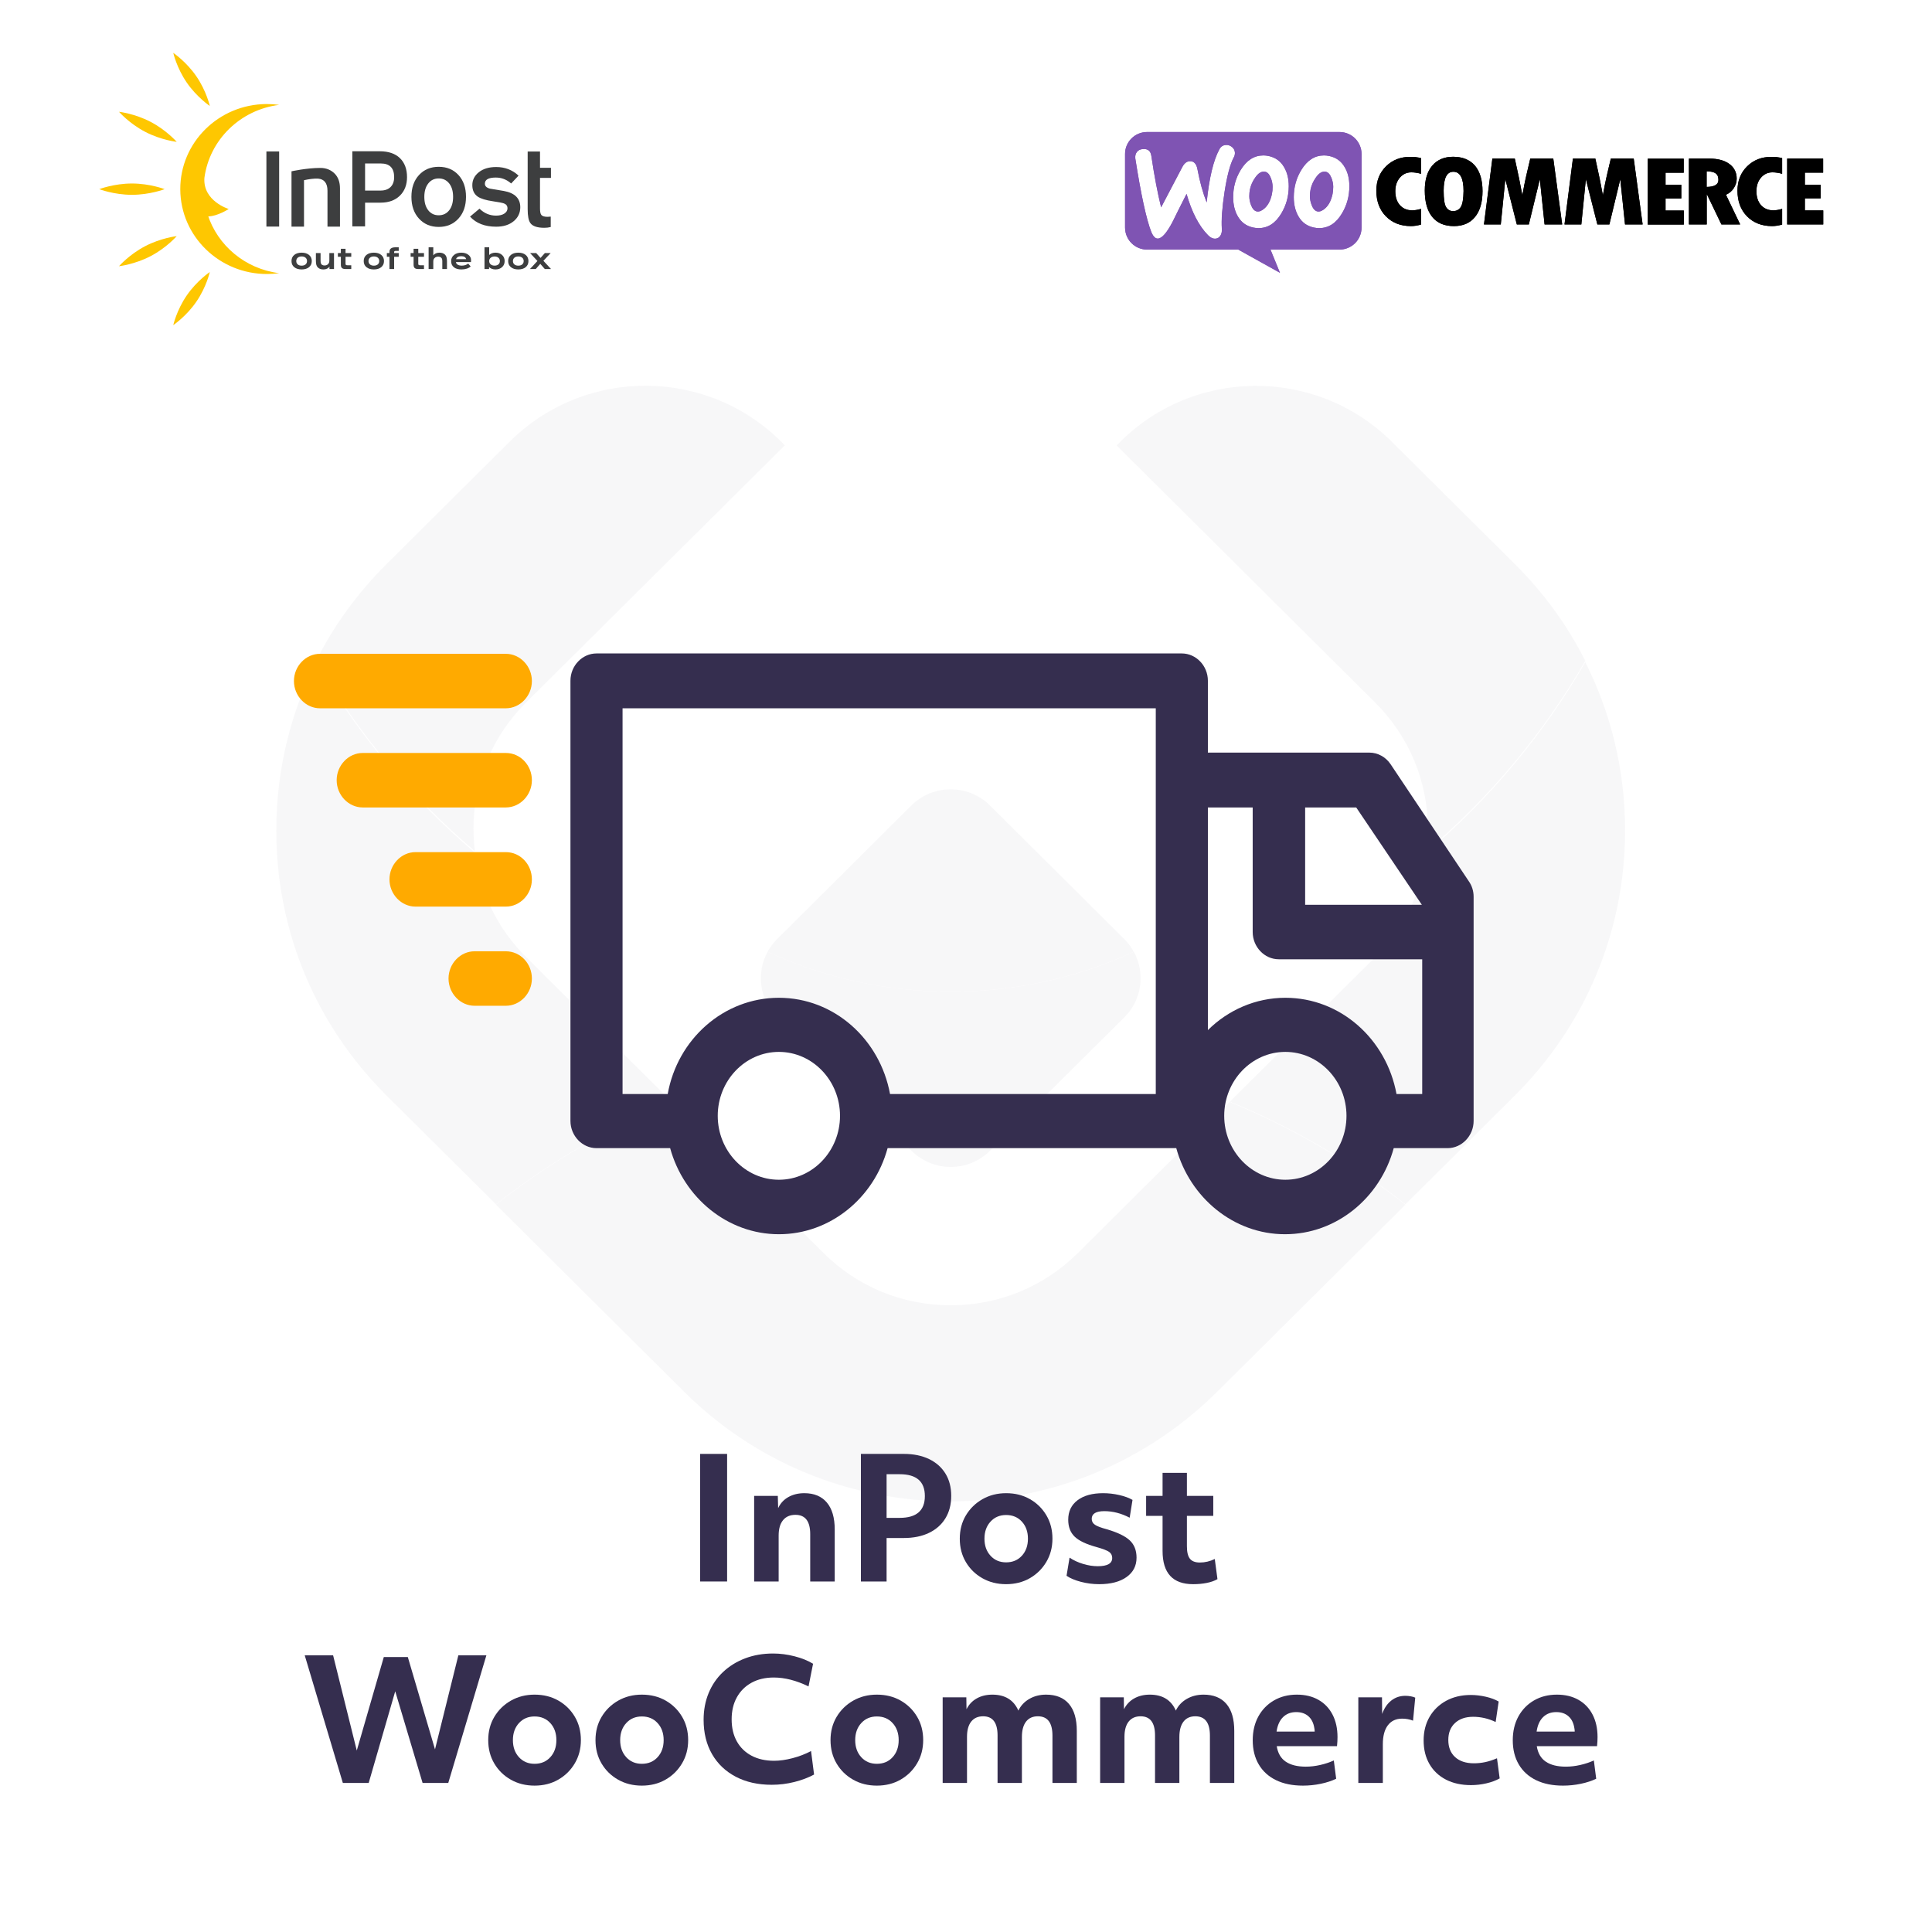 <?xml version="1.0" encoding="UTF-8" standalone="no"?> <svg xmlns="http://www.w3.org/2000/svg" xmlns:xlink="http://www.w3.org/1999/xlink" xmlns:serif="http://www.serif.com/" width="100%" height="100%" viewBox="0 0 500 500" version="1.1" xml:space="preserve" style="fill-rule:evenodd;clip-rule:evenodd;stroke-linejoin:round;stroke-miterlimit:2;"> <g transform="matrix(1.671,0,0,1.671,-0.692,0.879)"> <rect x="108.841" y="224.65" width="4.186" height="19.76" style="fill:rgb(53,46,79);fill-rule:nonzero;"></rect> <path d="M117.213,231.15L120.879,231.15L120.931,233.048C121.277,232.303 121.806,231.731 122.517,231.332C123.227,230.934 124.051,230.734 124.987,230.734C126.495,230.734 127.656,231.215 128.471,232.177C129.285,233.139 129.693,234.53 129.693,236.35L129.693,244.41L125.897,244.41L125.897,237.078C125.897,235.085 125.134,234.088 123.609,234.088C122.777,234.088 122.135,234.366 121.685,234.92C121.234,235.475 121.009,236.264 121.009,237.286L121.009,244.41L117.213,244.41L117.213,231.15Z" style="fill:rgb(53,46,79);fill-rule:nonzero;"></path> <path d="M133.748,224.65L140.404,224.65C141.895,224.65 143.19,224.915 144.291,225.443C145.392,225.972 146.241,226.722 146.839,227.692C147.437,228.663 147.736,229.816 147.736,231.15C147.736,232.485 147.437,233.642 146.839,234.621C146.241,235.601 145.392,236.355 144.291,236.883C143.19,237.412 141.886,237.676 140.378,237.676L137.726,237.676L137.726,244.41L133.748,244.41L133.748,224.65ZM139.754,234.556C142.354,234.556 143.654,233.43 143.654,231.176C143.654,228.923 142.354,227.796 139.754,227.796L137.726,227.796L137.726,234.556L139.754,234.556Z" style="fill:rgb(53,46,79);fill-rule:nonzero;"></path> <path d="M156.238,244.826C154.868,244.826 153.642,244.519 152.559,243.903C151.475,243.288 150.622,242.452 149.998,241.394C149.374,240.337 149.062,239.132 149.062,237.78C149.062,236.428 149.378,235.224 150.011,234.166C150.643,233.109 151.501,232.273 152.585,231.657C153.668,231.042 154.886,230.734 156.238,230.734C157.624,230.734 158.855,231.042 159.93,231.657C161.004,232.273 161.854,233.109 162.478,234.166C163.102,235.224 163.414,236.428 163.414,237.78C163.414,239.115 163.097,240.315 162.465,241.381C161.832,242.447 160.978,243.288 159.904,243.903C158.829,244.519 157.607,244.826 156.238,244.826ZM159.618,237.78C159.618,236.706 159.306,235.826 158.682,235.141C158.058,234.457 157.243,234.114 156.238,234.114C155.25,234.114 154.444,234.457 153.82,235.141C153.196,235.826 152.884,236.706 152.884,237.78C152.884,238.855 153.196,239.735 153.82,240.419C154.444,241.104 155.25,241.446 156.238,241.446C157.243,241.446 158.058,241.104 158.682,240.419C159.306,239.735 159.618,238.855 159.618,237.78Z" style="fill:rgb(53,46,79);fill-rule:nonzero;"></path> <path d="M166.065,240.718C166.689,241.134 167.391,241.459 168.171,241.693C168.951,241.927 169.705,242.044 170.433,242.044C171.924,242.044 172.669,241.62 172.669,240.77C172.669,240.372 172.513,240.06 172.201,239.834C171.889,239.609 171.239,239.358 170.251,239.08C168.657,238.647 167.526,238.11 166.858,237.468C166.191,236.827 165.857,235.952 165.857,234.842C165.857,233.56 166.338,232.554 167.3,231.826C168.262,231.098 169.584,230.734 171.265,230.734C172.097,230.734 172.929,230.83 173.761,231.02C174.593,231.211 175.278,231.462 175.815,231.774L175.373,234.53C174.073,233.854 172.765,233.516 171.447,233.516C170.147,233.516 169.497,233.915 169.497,234.712C169.497,235.094 169.662,235.397 169.991,235.622C170.321,235.848 170.936,236.082 171.837,236.324C173.501,236.81 174.684,237.382 175.386,238.04C176.088,238.699 176.439,239.592 176.439,240.718C176.439,241.984 175.924,242.985 174.892,243.721C173.861,244.458 172.444,244.826 170.641,244.826C169.688,244.826 168.748,244.705 167.82,244.462C166.893,244.22 166.152,243.908 165.597,243.526L166.065,240.718Z" style="fill:rgb(53,46,79);fill-rule:nonzero;"></path> <path d="M180.469,234.244L177.921,234.244L177.921,231.15L180.469,231.15L180.469,227.588L184.239,227.588L184.239,231.15L188.321,231.15L188.321,234.244L184.239,234.244L184.239,238.95C184.239,239.852 184.395,240.497 184.707,240.887C185.019,241.277 185.53,241.472 186.241,241.472C187.038,241.472 187.809,241.29 188.555,240.926L188.971,244.046C188.52,244.306 187.97,244.501 187.32,244.631C186.67,244.761 185.963,244.826 185.201,244.826C182.046,244.826 180.469,243.11 180.469,239.678L180.469,234.244Z" style="fill:rgb(53,46,79);fill-rule:nonzero;"></path> </g> <g transform="matrix(1.671,0,0,1.671,-0.692,0.879)"> <path d="M47.611,255.85L52.005,255.85L55.671,270.592L59.857,256.11L63.575,256.11L67.787,270.41L71.401,255.85L75.743,255.85L69.841,275.61L65.863,275.61L61.625,261.414L57.517,275.61L53.513,275.61L47.611,255.85Z" style="fill:rgb(53,46,79);fill-rule:nonzero;"></path> <path d="M83.205,276.026C81.836,276.026 80.61,275.719 79.526,275.103C78.443,274.488 77.589,273.652 76.965,272.594C76.341,271.537 76.029,270.332 76.029,268.98C76.029,267.628 76.346,266.424 76.978,265.366C77.611,264.309 78.469,263.473 79.552,262.857C80.636,262.242 81.853,261.934 83.205,261.934C84.592,261.934 85.823,262.242 86.897,262.857C87.972,263.473 88.821,264.309 89.445,265.366C90.069,266.424 90.381,267.628 90.381,268.98C90.381,270.315 90.065,271.515 89.432,272.581C88.8,273.647 87.946,274.488 86.871,275.103C85.797,275.719 84.575,276.026 83.205,276.026ZM86.585,268.98C86.585,267.906 86.273,267.026 85.649,266.341C85.025,265.657 84.211,265.314 83.205,265.314C82.217,265.314 81.411,265.657 80.787,266.341C80.163,267.026 79.851,267.906 79.851,268.98C79.851,270.055 80.163,270.935 80.787,271.619C81.411,272.304 82.217,272.646 83.205,272.646C84.211,272.646 85.025,272.304 85.649,271.619C86.273,270.935 86.585,270.055 86.585,268.98Z" style="fill:rgb(53,46,79);fill-rule:nonzero;"></path> <path d="M99.819,276.026C98.45,276.026 97.224,275.719 96.14,275.103C95.057,274.488 94.203,273.652 93.579,272.594C92.955,271.537 92.643,270.332 92.643,268.98C92.643,267.628 92.96,266.424 93.592,265.366C94.225,264.309 95.083,263.473 96.166,262.857C97.25,262.242 98.467,261.934 99.819,261.934C101.206,261.934 102.437,262.242 103.511,262.857C104.586,263.473 105.435,264.309 106.059,265.366C106.683,266.424 106.995,267.628 106.995,268.98C106.995,270.315 106.679,271.515 106.046,272.581C105.414,273.647 104.56,274.488 103.485,275.103C102.411,275.719 101.189,276.026 99.819,276.026ZM103.199,268.98C103.199,267.906 102.887,267.026 102.263,266.341C101.639,265.657 100.825,265.314 99.819,265.314C98.831,265.314 98.025,265.657 97.401,266.341C96.777,267.026 96.465,267.906 96.465,268.98C96.465,270.055 96.777,270.935 97.401,271.619C98.025,272.304 98.831,272.646 99.819,272.646C100.825,272.646 101.639,272.304 102.263,271.619C102.887,270.935 103.199,270.055 103.199,268.98Z" style="fill:rgb(53,46,79);fill-rule:nonzero;"></path> <path d="M110.687,271.138C109.821,269.63 109.387,267.862 109.387,265.834C109.387,264.326 109.647,262.944 110.167,261.687C110.687,260.431 111.428,259.347 112.39,258.437C113.352,257.527 114.492,256.821 115.809,256.318C117.127,255.816 118.574,255.564 120.151,255.564C121.243,255.564 122.348,255.707 123.466,255.993C124.584,256.279 125.542,256.665 126.339,257.15L125.637,260.66C123.748,259.742 121.954,259.282 120.255,259.282C118.938,259.282 117.79,259.551 116.81,260.088C115.831,260.626 115.073,261.38 114.535,262.35C113.998,263.321 113.729,264.456 113.729,265.756C113.729,267.074 113.998,268.213 114.535,269.175C115.073,270.137 115.835,270.878 116.823,271.398C117.811,271.918 118.973,272.178 120.307,272.178C121.174,272.178 122.123,272.044 123.154,271.775C124.186,271.507 125.143,271.138 126.027,270.67L126.495,274.31C125.594,274.796 124.571,275.181 123.427,275.467C122.283,275.753 121.122,275.896 119.943,275.896C117.811,275.896 115.952,275.48 114.366,274.648C112.78,273.816 111.554,272.646 110.687,271.138Z" style="fill:rgb(53,46,79);fill-rule:nonzero;"></path> <path d="M136.219,276.026C134.85,276.026 133.624,275.719 132.54,275.103C131.457,274.488 130.603,273.652 129.979,272.594C129.355,271.537 129.043,270.332 129.043,268.98C129.043,267.628 129.36,266.424 129.992,265.366C130.625,264.309 131.483,263.473 132.566,262.857C133.65,262.242 134.867,261.934 136.219,261.934C137.606,261.934 138.837,262.242 139.911,262.857C140.986,263.473 141.835,264.309 142.459,265.366C143.083,266.424 143.395,267.628 143.395,268.98C143.395,270.315 143.079,271.515 142.446,272.581C141.814,273.647 140.96,274.488 139.885,275.103C138.811,275.719 137.589,276.026 136.219,276.026ZM139.599,268.98C139.599,267.906 139.287,267.026 138.663,266.341C138.039,265.657 137.225,265.314 136.219,265.314C135.231,265.314 134.425,265.657 133.801,266.341C133.177,267.026 132.865,267.906 132.865,268.98C132.865,270.055 133.177,270.935 133.801,271.619C134.425,272.304 135.231,272.646 136.219,272.646C137.225,272.646 138.039,272.304 138.663,271.619C139.287,270.935 139.599,270.055 139.599,268.98Z" style="fill:rgb(53,46,79);fill-rule:nonzero;"></path> <path d="M146.411,262.35L150.077,262.35L150.103,264.196C150.467,263.468 150.996,262.909 151.689,262.519C152.383,262.129 153.189,261.934 154.107,261.934C156.066,261.934 157.409,262.758 158.137,264.404C158.501,263.642 159.065,263.039 159.827,262.597C160.59,262.155 161.457,261.934 162.427,261.934C163.97,261.934 165.149,262.411 165.963,263.364C166.778,264.318 167.185,265.713 167.185,267.55L167.185,275.61L163.415,275.61L163.415,268.278C163.415,266.285 162.661,265.288 161.153,265.288C160.356,265.288 159.745,265.566 159.32,266.12C158.896,266.675 158.683,267.464 158.683,268.486L158.683,275.61L154.913,275.61L154.913,268.252C154.913,266.276 154.168,265.288 152.677,265.288C151.88,265.288 151.265,265.561 150.831,266.107C150.398,266.653 150.181,267.438 150.181,268.46L150.181,275.61L146.411,275.61L146.411,262.35Z" style="fill:rgb(53,46,79);fill-rule:nonzero;"></path> <path d="M170.799,262.35L174.465,262.35L174.491,264.196C174.855,263.468 175.384,262.909 176.077,262.519C176.771,262.129 177.577,261.934 178.495,261.934C180.454,261.934 181.797,262.758 182.525,264.404C182.889,263.642 183.453,263.039 184.215,262.597C184.978,262.155 185.845,261.934 186.815,261.934C188.358,261.934 189.537,262.411 190.351,263.364C191.166,264.318 191.573,265.713 191.573,267.55L191.573,275.61L187.803,275.61L187.803,268.278C187.803,266.285 187.049,265.288 185.541,265.288C184.744,265.288 184.133,265.566 183.708,266.12C183.284,266.675 183.071,267.464 183.071,268.486L183.071,275.61L179.301,275.61L179.301,268.252C179.301,266.276 178.556,265.288 177.065,265.288C176.268,265.288 175.653,265.561 175.219,266.107C174.786,266.653 174.569,267.438 174.569,268.46L174.569,275.61L170.799,275.61L170.799,262.35Z" style="fill:rgb(53,46,79);fill-rule:nonzero;"></path> <path d="M202.207,276.026C200.595,276.026 199.209,275.745 198.047,275.181C196.886,274.618 195.993,273.808 195.369,272.75C194.745,271.693 194.433,270.445 194.433,269.006C194.433,267.602 194.724,266.372 195.304,265.314C195.885,264.257 196.691,263.429 197.722,262.831C198.754,262.233 199.937,261.934 201.271,261.934C202.554,261.934 203.668,262.203 204.612,262.74C205.557,263.278 206.285,264.04 206.796,265.028C207.308,266.016 207.563,267.178 207.563,268.512C207.563,268.946 207.537,269.414 207.485,269.916L198.151,269.916C198.325,271.008 198.793,271.81 199.555,272.321C200.318,272.833 201.349,273.088 202.649,273.088C203.377,273.088 204.123,273.002 204.885,272.828C205.648,272.655 206.35,272.421 206.991,272.126L207.355,274.96C206.679,275.29 205.886,275.55 204.976,275.74C204.066,275.931 203.143,276.026 202.207,276.026ZM201.167,264.638C200.335,264.638 199.655,264.898 199.126,265.418C198.598,265.938 198.264,266.684 198.125,267.654L204.027,267.654C204.027,267.464 204.01,267.29 203.975,267.134C203.854,266.337 203.551,265.722 203.065,265.288C202.58,264.855 201.947,264.638 201.167,264.638Z" style="fill:rgb(53,46,79);fill-rule:nonzero;"></path> <path d="M210.787,262.35L214.453,262.35L214.479,264.924C214.791,264.04 215.259,263.351 215.883,262.857C216.507,262.363 217.235,262.116 218.067,262.116C218.345,262.116 218.626,262.142 218.912,262.194C219.198,262.246 219.428,262.316 219.601,262.402L219.263,265.964C218.726,265.756 218.163,265.652 217.573,265.652C216.62,265.652 215.883,265.995 215.363,266.679C214.843,267.364 214.583,268.348 214.583,269.63L214.583,275.61L210.787,275.61L210.787,262.35Z" style="fill:rgb(53,46,79);fill-rule:nonzero;"></path> <path d="M221.824,265.366C222.44,264.309 223.298,263.481 224.398,262.883C225.499,262.285 226.769,261.986 228.207,261.986C228.97,261.986 229.746,262.077 230.534,262.259C231.323,262.441 231.986,262.688 232.523,263L232.055,266.172C230.929,265.635 229.767,265.366 228.571,265.366C227.393,265.366 226.457,265.687 225.763,266.328C225.07,266.97 224.723,267.845 224.723,268.954C224.723,270.081 225.074,270.965 225.776,271.606C226.478,272.248 227.453,272.568 228.701,272.568C229.273,272.568 229.85,272.508 230.43,272.386C231.011,272.265 231.622,272.066 232.263,271.788L232.679,274.908C232.09,275.238 231.401,275.493 230.612,275.675C229.824,275.857 229.031,275.948 228.233,275.948C226.76,275.948 225.473,275.667 224.372,275.103C223.272,274.54 222.418,273.738 221.811,272.698C221.205,271.658 220.901,270.436 220.901,269.032C220.901,267.646 221.209,266.424 221.824,265.366Z" style="fill:rgb(53,46,79);fill-rule:nonzero;"></path> <path d="M242.481,276.026C240.869,276.026 239.483,275.745 238.321,275.181C237.16,274.618 236.267,273.808 235.643,272.75C235.019,271.693 234.707,270.445 234.707,269.006C234.707,267.602 234.998,266.372 235.578,265.314C236.159,264.257 236.965,263.429 237.996,262.831C239.028,262.233 240.211,261.934 241.545,261.934C242.828,261.934 243.942,262.203 244.886,262.74C245.831,263.278 246.559,264.04 247.07,265.028C247.582,266.016 247.837,267.178 247.837,268.512C247.837,268.946 247.811,269.414 247.759,269.916L238.425,269.916C238.599,271.008 239.067,271.81 239.829,272.321C240.592,272.833 241.623,273.088 242.923,273.088C243.651,273.088 244.397,273.002 245.159,272.828C245.922,272.655 246.624,272.421 247.265,272.126L247.629,274.96C246.953,275.29 246.16,275.55 245.25,275.74C244.34,275.931 243.417,276.026 242.481,276.026ZM241.441,264.638C240.609,264.638 239.929,264.898 239.4,265.418C238.872,265.938 238.538,266.684 238.399,267.654L244.301,267.654C244.301,267.464 244.284,267.29 244.249,267.134C244.128,266.337 243.825,265.722 243.339,265.288C242.854,264.855 242.221,264.638 241.441,264.638Z" style="fill:rgb(53,46,79);fill-rule:nonzero;"></path> </g> <g transform="matrix(1.671,0,0,1.671,-0.692,0.879)"> <g opacity="0.04"> <g transform="matrix(1,0,0,1,77.235,102.06)"> <path d="M0,83.94L-16.912,67.125C-27.955,56.158 -34.027,41.573 -34.027,26.043C-34.027,16.84 -31.897,7.979 -27.866,0C-21.4,11.168 -13.045,21.151 -3.271,29.471C-2.523,35.572 0.228,41.232 4.666,45.657L27.194,68.044C17.356,72.079 8.203,77.461 -0.013,83.94L0,83.94Z" style="fill:rgb(53,46,79);fill-rule:nonzero;"></path> </g> <g transform="matrix(1,0,0,1,218.086,102.034)"> <path d="M0,83.966C-8.215,77.474 -17.355,72.092 -27.193,68.058L-4.678,45.67C-0.24,41.246 2.523,35.598 3.259,29.485C13.059,21.153 21.389,11.181 27.854,0C31.886,7.98 34.016,16.854 34.016,26.056C34.016,41.573 27.942,56.171 16.913,67.138L-0.013,83.966L0,83.966Z" style="fill:rgb(53,46,79);fill-rule:nonzero;"></path> </g> <g transform="matrix(1,0,0,1,147.661,170.145)"> <path d="M0,61.855C-15.606,61.855 -30.287,55.817 -41.317,44.85L-70.438,15.895C-62.223,9.403 -53.069,4.033 -43.231,0L-19.727,23.37C-14.465,28.614 -7.467,31.488 -0.013,31.488C7.442,31.488 14.44,28.614 19.714,23.37L43.219,0C53.057,4.033 62.198,9.416 70.413,15.908L41.292,44.85C30.262,55.817 15.594,61.855 -0.025,61.855L0,61.855Z" style="fill:rgb(53,46,79);fill-rule:nonzero;"></path> </g> <g transform="matrix(1,0,0,1,73.749,59.528)"> <path d="M0,68.36C0,69.52 0.076,70.654 0.215,71.776C-9.572,63.457 -17.914,53.485 -24.38,42.304C-21.616,36.808 -17.927,31.741 -13.438,27.278L5.591,8.358C17.432,-3.416 36.702,-3.164 48.214,8.925L8.152,48.733C2.891,53.964 -0.013,60.935 -0.013,68.347L0,68.36Z" style="fill:rgb(53,46,79);fill-rule:nonzero;"></path> </g> <g transform="matrix(1,0,0,1,173.359,118.976)"> <path d="M0,-50.511C11.512,-62.587 30.782,-62.852 42.623,-51.078L61.652,-32.157C66.141,-27.707 69.817,-22.64 72.582,-17.144C66.102,-5.95 57.786,4.008 47.986,12.341C48.138,11.206 48.201,10.084 48.201,8.925C48.201,1.512 45.298,-5.458 40.037,-10.69L0,-50.511Z" style="fill:rgb(53,46,79);fill-rule:nonzero;"></path> </g> <g transform="matrix(1,0,0,1,141.576,150.238)"> <path d="M0,27.454L-8.114,19.387L-20.805,6.781C-23.568,4.033 -24.05,-0.127 -22.275,-3.354C-13.654,0.604 -4.032,2.823 6.098,2.823C16.228,2.823 25.824,0.617 34.445,-3.354C36.221,-0.127 35.738,4.033 32.987,6.781L20.297,19.387L12.171,27.454C8.824,30.808 3.372,30.808 0,27.454" style="fill:rgb(53,46,79);fill-rule:nonzero;"></path> </g> <g transform="matrix(1,0,0,1,147.661,120.891)"> <path d="M0,32.17C-10.13,32.17 -19.739,29.951 -28.373,25.993C-27.993,25.3 -27.486,24.619 -26.902,24.039L-15.467,12.656L-6.098,3.328C-2.738,0 2.713,0 6.073,3.328L26.89,24.039C27.486,24.631 27.98,25.3 28.348,25.993C19.727,29.963 10.117,32.17 0,32.17" style="fill:rgb(53,46,79);fill-rule:nonzero;"></path> </g> </g> </g> <g transform="matrix(1.599,0,0,1.599,291.153,34.165)"> <g> <clipPath id="_clip1"> <rect x="0" y="0" width="113" height="23"></rect> </clipPath> <g clip-path="url(#_clip1)"> <path d="M34.709,0L3.552,0C1.581,0 -0.016,1.612 0,3.568L0,15.461C0,17.433 1.596,19.029 3.568,19.029L18.325,19.029L25.07,22.785L23.536,19.029L34.709,19.029C36.681,19.029 38.277,17.433 38.277,15.461L38.277,3.568C38.277,1.596 36.681,0 34.709,0ZM2.895,2.754C2.457,2.785 2.128,2.942 1.909,3.239C1.69,3.521 1.612,3.881 1.659,4.288C2.582,10.156 3.443,14.115 4.241,16.165C4.554,16.916 4.914,17.276 5.336,17.245C5.994,17.198 6.776,16.29 7.699,14.522C8.184,13.521 8.936,12.018 9.953,10.015C10.798,12.973 11.956,15.195 13.411,16.682C13.818,17.104 14.241,17.292 14.647,17.261C15.007,17.229 15.289,17.042 15.477,16.697C15.633,16.4 15.696,16.056 15.665,15.664C15.571,14.24 15.712,12.253 16.103,9.702C16.51,7.073 17.01,5.18 17.621,4.053C17.746,3.818 17.793,3.584 17.777,3.302C17.746,2.942 17.589,2.645 17.292,2.41C16.995,2.175 16.666,2.066 16.306,2.097C15.852,2.128 15.508,2.347 15.273,2.785C14.303,4.554 13.615,7.418 13.208,11.392C12.613,9.89 12.112,8.122 11.721,6.04C11.549,5.117 11.127,4.679 10.438,4.726C9.968,4.757 9.577,5.07 9.264,5.665L5.837,12.19C5.274,9.921 4.742,7.151 4.257,3.881C4.147,3.067 3.693,2.692 2.895,2.754ZM33.05,3.881C34.161,4.116 34.991,4.71 35.554,5.696C36.055,6.541 36.305,7.558 36.305,8.779C36.305,10.391 35.899,11.862 35.085,13.208C34.146,14.773 32.925,15.555 31.407,15.555C31.141,15.555 30.86,15.524 30.562,15.461C29.451,15.226 28.622,14.632 28.058,13.646C27.558,12.785 27.307,11.752 27.307,10.547C27.307,8.936 27.714,7.465 28.528,6.134C29.483,4.569 30.703,3.787 32.205,3.787C32.471,3.787 32.753,3.818 33.05,3.881ZM32.393,12.347C32.972,11.831 33.363,11.064 33.583,10.031C33.645,9.671 33.692,9.28 33.692,8.873C33.692,8.419 33.598,7.934 33.41,7.449C33.176,6.839 32.863,6.51 32.487,6.432C31.924,6.322 31.376,6.635 30.86,7.402C30.437,7.997 30.171,8.623 30.03,9.264C29.952,9.624 29.921,10.015 29.921,10.407C29.921,10.86 30.015,11.345 30.202,11.831C30.437,12.441 30.75,12.769 31.126,12.848C31.517,12.926 31.939,12.754 32.393,12.347ZM25.742,5.696C25.179,4.71 24.334,4.116 23.239,3.881C22.941,3.818 22.66,3.787 22.394,3.787C20.891,3.787 19.671,4.569 18.716,6.134C17.902,7.465 17.496,8.936 17.496,10.547C17.496,11.752 17.746,12.785 18.247,13.646C18.81,14.632 19.639,15.226 20.75,15.461C21.048,15.524 21.329,15.555 21.596,15.555C23.113,15.555 24.334,14.773 25.273,13.208C26.087,11.862 26.494,10.391 26.494,8.779C26.494,7.558 26.243,6.541 25.742,5.696ZM23.771,10.031C23.552,11.064 23.16,11.831 22.581,12.347C22.128,12.754 21.705,12.926 21.314,12.848C20.938,12.769 20.625,12.441 20.391,11.831C20.203,11.345 20.109,10.86 20.109,10.407C20.109,10.015 20.14,9.624 20.218,9.264C20.359,8.623 20.625,7.997 21.048,7.402C21.564,6.635 22.112,6.322 22.675,6.432C23.051,6.51 23.364,6.839 23.599,7.449C23.786,7.934 23.88,8.419 23.88,8.873C23.88,9.28 23.849,9.671 23.771,10.031Z" style="fill:rgb(127,84,179);"></path> <path d="M42.236,5.555C41.188,6.588 40.671,7.903 40.671,9.499C40.671,11.205 41.188,12.597 42.221,13.646C43.253,14.694 44.599,15.226 46.274,15.226C46.759,15.226 47.306,15.148 47.901,14.976L47.901,12.441C47.353,12.597 46.884,12.676 46.477,12.676C45.648,12.676 44.99,12.394 44.49,11.846C43.989,11.283 43.739,10.532 43.739,9.577C43.739,8.685 43.989,7.95 44.474,7.386C44.975,6.807 45.585,6.526 46.336,6.526C46.821,6.526 47.338,6.604 47.901,6.76L47.901,4.225C47.385,4.084 46.806,4.022 46.195,4.022C44.599,4.006 43.285,4.522 42.236,5.555ZM53.097,4.006C51.657,4.006 50.53,4.491 49.716,5.446C48.903,6.4 48.511,7.746 48.511,9.467C48.511,11.33 48.918,12.754 49.716,13.74C50.514,14.726 51.688,15.226 53.222,15.226C54.708,15.226 55.851,14.726 56.649,13.74C57.447,12.754 57.854,11.361 57.854,9.577C57.854,7.793 57.447,6.416 56.633,5.446C55.804,4.491 54.63,4.006 53.097,4.006ZM54.333,12.143C54.051,12.582 53.629,12.801 53.097,12.801C52.596,12.801 52.22,12.582 51.954,12.143C51.688,11.705 51.563,10.829 51.563,9.499C51.563,7.449 52.079,6.432 53.128,6.432C54.223,6.432 54.786,7.464 54.786,9.546C54.771,10.829 54.614,11.705 54.333,12.143ZM65.584,4.303L65.021,6.698C64.88,7.308 64.739,7.934 64.614,8.575L64.301,10.234C64.004,8.575 63.597,6.604 63.08,4.303L59.45,4.303L58.088,14.96L60.811,14.96L61.547,7.621L63.409,14.96L65.35,14.96L67.133,7.637L67.9,14.96L70.748,14.96L69.309,4.303L65.584,4.303ZM78.62,4.303L78.056,6.698C77.915,7.308 77.775,7.934 77.649,8.575L77.336,10.234C77.039,8.575 76.632,6.604 76.116,4.303L72.485,4.303L71.124,14.96L73.847,14.96L74.582,7.621L76.444,14.96L78.385,14.96L80.153,7.637L80.92,14.96L83.768,14.96L82.328,4.303L78.62,4.303ZM87.477,10.751L90.028,10.751L90.028,8.544L87.477,8.544L87.477,6.588L90.419,6.588L90.419,4.319L84.598,4.319L84.598,14.976L90.435,14.976L90.435,12.707L87.477,12.707L87.477,10.751ZM98.54,9.061C98.838,8.575 98.994,8.075 98.994,7.558C98.994,6.557 98.603,5.759 97.821,5.18C97.038,4.601 95.959,4.303 94.613,4.303L91.264,4.303L91.264,14.96L94.143,14.96L94.143,10.109L94.19,10.109L96.522,14.96L99.558,14.96L97.257,10.156C97.805,9.906 98.243,9.546 98.54,9.061ZM94.128,8.888L94.128,6.353C94.816,6.369 95.301,6.479 95.599,6.698C95.896,6.917 96.037,7.261 96.037,7.762C96.037,8.497 95.395,8.873 94.128,8.888ZM100.684,5.555C99.636,6.588 99.12,7.903 99.12,9.499C99.12,11.205 99.636,12.597 100.669,13.646C101.702,14.694 103.047,15.226 104.722,15.226C105.207,15.226 105.755,15.148 106.349,14.976L106.349,12.441C105.802,12.597 105.332,12.676 104.925,12.676C104.096,12.676 103.439,12.394 102.938,11.846C102.437,11.283 102.187,10.532 102.187,9.577C102.187,8.685 102.437,7.95 102.922,7.386C103.423,6.807 104.033,6.526 104.784,6.526C105.269,6.526 105.786,6.604 106.349,6.76L106.349,4.225C105.833,4.084 105.254,4.022 104.644,4.022C103.063,4.006 101.733,4.522 100.684,5.555ZM110.027,12.691L110.027,10.735L112.577,10.735L112.577,8.529L110.027,8.529L110.027,6.572L112.984,6.572L112.984,4.303L107.163,4.303L107.163,14.96L113,14.96L113,12.691L110.027,12.691Z" style="fill-rule:nonzero;"></path> </g> </g> </g> <g id="logo-woocommerce.svg" transform="matrix(1.599,0,0,1.599,381.519,52.558)"> <g transform="matrix(1,0,0,1,-56.5,-11.5)"> <clipPath id="_clip2"> <rect x="0" y="0" width="113" height="23"></rect> </clipPath> <g clip-path="url(#_clip2)"> <path d="M34.709,0L3.552,0C1.581,0 -0.016,1.612 0,3.568L0,15.461C0,17.433 1.596,19.029 3.568,19.029L18.325,19.029L25.07,22.785L23.536,19.029L34.709,19.029C36.681,19.029 38.277,17.433 38.277,15.461L38.277,3.568C38.277,1.596 36.681,0 34.709,0ZM2.895,2.754C2.457,2.785 2.128,2.942 1.909,3.239C1.69,3.521 1.612,3.881 1.659,4.288C2.582,10.156 3.443,14.115 4.241,16.165C4.554,16.916 4.914,17.276 5.336,17.245C5.994,17.198 6.776,16.29 7.699,14.522C8.184,13.521 8.936,12.018 9.953,10.015C10.798,12.973 11.956,15.195 13.411,16.682C13.818,17.104 14.241,17.292 14.647,17.261C15.007,17.229 15.289,17.042 15.477,16.697C15.633,16.4 15.696,16.056 15.665,15.664C15.571,14.24 15.712,12.253 16.103,9.702C16.51,7.073 17.01,5.18 17.621,4.053C17.746,3.818 17.793,3.584 17.777,3.302C17.746,2.942 17.589,2.645 17.292,2.41C16.995,2.175 16.666,2.066 16.306,2.097C15.852,2.128 15.508,2.347 15.273,2.785C14.303,4.554 13.615,7.418 13.208,11.392C12.613,9.89 12.112,8.122 11.721,6.04C11.549,5.117 11.127,4.679 10.438,4.726C9.968,4.757 9.577,5.07 9.264,5.665L5.837,12.19C5.274,9.921 4.742,7.151 4.257,3.881C4.147,3.067 3.693,2.692 2.895,2.754ZM33.05,3.881C34.161,4.116 34.991,4.71 35.554,5.696C36.055,6.541 36.305,7.558 36.305,8.779C36.305,10.391 35.899,11.862 35.085,13.208C34.146,14.773 32.925,15.555 31.407,15.555C31.141,15.555 30.86,15.524 30.562,15.461C29.451,15.226 28.622,14.632 28.058,13.646C27.558,12.785 27.307,11.752 27.307,10.547C27.307,8.936 27.714,7.465 28.528,6.134C29.483,4.569 30.703,3.787 32.205,3.787C32.471,3.787 32.753,3.818 33.05,3.881ZM32.393,12.347C32.972,11.831 33.363,11.064 33.583,10.031C33.645,9.671 33.692,9.28 33.692,8.873C33.692,8.419 33.598,7.934 33.41,7.449C33.176,6.839 32.863,6.51 32.487,6.432C31.924,6.322 31.376,6.635 30.86,7.402C30.437,7.997 30.171,8.623 30.03,9.264C29.952,9.624 29.921,10.015 29.921,10.407C29.921,10.86 30.015,11.345 30.202,11.831C30.437,12.441 30.75,12.769 31.126,12.848C31.517,12.926 31.939,12.754 32.393,12.347ZM25.742,5.696C25.179,4.71 24.334,4.116 23.239,3.881C22.941,3.818 22.66,3.787 22.394,3.787C20.891,3.787 19.671,4.569 18.716,6.134C17.902,7.465 17.496,8.936 17.496,10.547C17.496,11.752 17.746,12.785 18.247,13.646C18.81,14.632 19.639,15.226 20.75,15.461C21.048,15.524 21.329,15.555 21.596,15.555C23.113,15.555 24.334,14.773 25.273,13.208C26.087,11.862 26.494,10.391 26.494,8.779C26.494,7.558 26.243,6.541 25.742,5.696ZM23.771,10.031C23.552,11.064 23.16,11.831 22.581,12.347C22.128,12.754 21.705,12.926 21.314,12.848C20.938,12.769 20.625,12.441 20.391,11.831C20.203,11.345 20.109,10.86 20.109,10.407C20.109,10.015 20.14,9.624 20.218,9.264C20.359,8.623 20.625,7.997 21.048,7.402C21.564,6.635 22.112,6.322 22.675,6.432C23.051,6.51 23.364,6.839 23.599,7.449C23.786,7.934 23.88,8.419 23.88,8.873C23.88,9.28 23.849,9.671 23.771,10.031Z" style="fill:rgb(127,84,179);"></path> <path d="M42.236,5.555C41.188,6.588 40.671,7.903 40.671,9.499C40.671,11.205 41.188,12.597 42.221,13.646C43.253,14.694 44.599,15.226 46.274,15.226C46.759,15.226 47.306,15.148 47.901,14.976L47.901,12.441C47.353,12.597 46.884,12.676 46.477,12.676C45.648,12.676 44.99,12.394 44.49,11.846C43.989,11.283 43.739,10.532 43.739,9.577C43.739,8.685 43.989,7.95 44.474,7.386C44.975,6.807 45.585,6.526 46.336,6.526C46.821,6.526 47.338,6.604 47.901,6.76L47.901,4.225C47.385,4.084 46.806,4.022 46.195,4.022C44.599,4.006 43.285,4.522 42.236,5.555ZM53.097,4.006C51.657,4.006 50.53,4.491 49.716,5.446C48.903,6.4 48.511,7.746 48.511,9.467C48.511,11.33 48.918,12.754 49.716,13.74C50.514,14.726 51.688,15.226 53.222,15.226C54.708,15.226 55.851,14.726 56.649,13.74C57.447,12.754 57.854,11.361 57.854,9.577C57.854,7.793 57.447,6.416 56.633,5.446C55.804,4.491 54.63,4.006 53.097,4.006ZM54.333,12.143C54.051,12.582 53.629,12.801 53.097,12.801C52.596,12.801 52.22,12.582 51.954,12.143C51.688,11.705 51.563,10.829 51.563,9.499C51.563,7.449 52.079,6.432 53.128,6.432C54.223,6.432 54.786,7.464 54.786,9.546C54.771,10.829 54.614,11.705 54.333,12.143ZM65.584,4.303L65.021,6.698C64.88,7.308 64.739,7.934 64.614,8.575L64.301,10.234C64.004,8.575 63.597,6.604 63.08,4.303L59.45,4.303L58.088,14.96L60.811,14.96L61.547,7.621L63.409,14.96L65.35,14.96L67.133,7.637L67.9,14.96L70.748,14.96L69.309,4.303L65.584,4.303ZM78.62,4.303L78.056,6.698C77.915,7.308 77.775,7.934 77.649,8.575L77.336,10.234C77.039,8.575 76.632,6.604 76.116,4.303L72.485,4.303L71.124,14.96L73.847,14.96L74.582,7.621L76.444,14.96L78.385,14.96L80.153,7.637L80.92,14.96L83.768,14.96L82.328,4.303L78.62,4.303ZM87.477,10.751L90.028,10.751L90.028,8.544L87.477,8.544L87.477,6.588L90.419,6.588L90.419,4.319L84.598,4.319L84.598,14.976L90.435,14.976L90.435,12.707L87.477,12.707L87.477,10.751ZM98.54,9.061C98.838,8.575 98.994,8.075 98.994,7.558C98.994,6.557 98.603,5.759 97.821,5.18C97.038,4.601 95.959,4.303 94.613,4.303L91.264,4.303L91.264,14.96L94.143,14.96L94.143,10.109L94.19,10.109L96.522,14.96L99.558,14.96L97.257,10.156C97.805,9.906 98.243,9.546 98.54,9.061ZM94.128,8.888L94.128,6.353C94.816,6.369 95.301,6.479 95.599,6.698C95.896,6.917 96.037,7.261 96.037,7.762C96.037,8.497 95.395,8.873 94.128,8.888ZM100.684,5.555C99.636,6.588 99.12,7.903 99.12,9.499C99.12,11.205 99.636,12.597 100.669,13.646C101.702,14.694 103.047,15.226 104.722,15.226C105.207,15.226 105.755,15.148 106.349,14.976L106.349,12.441C105.802,12.597 105.332,12.676 104.925,12.676C104.096,12.676 103.439,12.394 102.938,11.846C102.437,11.283 102.187,10.532 102.187,9.577C102.187,8.685 102.437,7.95 102.922,7.386C103.423,6.807 104.033,6.526 104.784,6.526C105.269,6.526 105.786,6.604 106.349,6.76L106.349,4.225C105.833,4.084 105.254,4.022 104.644,4.022C103.063,4.006 101.733,4.522 100.684,5.555ZM110.027,12.691L110.027,10.735L112.577,10.735L112.577,8.529L110.027,8.529L110.027,6.572L112.984,6.572L112.984,4.303L107.163,4.303L107.163,14.96L113,14.96L113,12.691L110.027,12.691Z" style="fill-rule:nonzero;"></path> </g> </g> </g> <g transform="matrix(0.899,0,0,0.94,-1.332,3.672)"> <path d="M401.8,206.5C400.4,204.5 398.1,203.3 395.7,203.3L349.2,203.3L349.2,183.5C349.2,179.4 345.8,176 341.7,176L173.2,176C169.1,176 165.7,179.4 165.7,183.5L165.7,304.7C165.7,308.8 169.1,312.2 173.2,312.2L194.4,312.2C198.3,325.8 210.9,335.9 225.7,335.9C240.5,335.9 253.1,325.9 257,312.2L340.1,312.2C344,325.8 356.6,335.9 371.4,335.9C386.2,335.9 398.8,325.9 402.7,312.2L418.2,312.2C422.3,312.2 425.7,308.8 425.7,304.7L425.7,243C425.7,241.4 425.2,239.9 424.3,238.7L401.8,206.5ZM410.8,245.2L377.2,245.2L377.2,218.4L391.9,218.4L410.8,245.2ZM180.7,191.1L334.2,191.1L334.2,297.3L257.7,297.3C254.8,282.2 241.6,270.8 225.7,270.8C209.8,270.8 196.5,282.2 193.7,297.3L180.7,297.3L180.7,191.1ZM225.7,320.9C216,320.9 208.1,313 208.1,303.3C208.1,293.6 216,285.7 225.7,285.7C235.4,285.7 243.3,293.6 243.3,303.3C243.3,313 235.4,320.9 225.7,320.9ZM371.5,320.9C361.8,320.9 353.9,313 353.9,303.3C353.9,293.6 361.8,285.7 371.5,285.7C381.2,285.7 389.1,293.6 389.1,303.3C389.1,313 381.2,320.9 371.5,320.9ZM403.5,297.3C400.6,282.2 387.4,270.8 371.5,270.8C362.9,270.8 355,274.2 349.2,279.7L349.2,218.4L362.1,218.4L362.1,252.7C362.1,256.8 365.5,260.2 369.6,260.2L410.9,260.2L410.9,297.3L403.5,297.3Z" style="fill:rgb(53,46,79);fill-rule:nonzero;"></path> <path d="M93.6,191.1L147.1,191.1C151.2,191.1 154.6,187.7 154.6,183.6C154.6,179.5 151.2,176.1 147.1,176.1L93.6,176.1C89.5,176.1 86.1,179.5 86.1,183.6C86.1,187.7 89.5,191.1 93.6,191.1Z" style="fill:rgb(255,170,0);fill-rule:nonzero;"></path> <path d="M147.1,203.4L105.9,203.4C101.8,203.4 98.4,206.8 98.4,210.9C98.4,215 101.8,218.4 105.9,218.4L147.1,218.4C151.2,218.4 154.6,215 154.6,210.9C154.6,206.8 151.3,203.4 147.1,203.4Z" style="fill:rgb(255,170,0);fill-rule:nonzero;"></path> <path d="M147.1,230.7L121.1,230.7C117,230.7 113.6,234.1 113.6,238.2C113.6,242.3 117,245.7 121.1,245.7L147.1,245.7C151.2,245.7 154.6,242.3 154.6,238.2C154.6,234.1 151.3,230.7 147.1,230.7Z" style="fill:rgb(255,170,0);fill-rule:nonzero;"></path> <path d="M147.1,258L138.1,258C134,258 130.6,261.4 130.6,265.5C130.6,269.6 134,273 138.1,273L147.1,273C151.2,273 154.6,269.6 154.6,265.5C154.6,261.4 151.3,258 147.1,258Z" style="fill:rgb(255,170,0);fill-rule:nonzero;"></path> </g> <g transform="matrix(0.268,0,0,0.268,14.58,-0.745)"> <path d="M229.731,260.776C227.963,259.317 227.093,257.354 227.093,254.884C227.093,252.386 227.963,250.42 229.731,248.96C231.499,247.501 233.885,246.772 236.888,246.772C239.891,246.772 242.249,247.501 244.017,248.96C245.785,250.42 246.683,252.386 246.683,254.884C246.683,257.354 245.785,259.317 244.017,260.776C242.249,262.236 239.891,262.967 236.888,262.967C233.885,262.967 231.499,262.236 229.731,260.776ZM242.079,254.884C242.079,252.161 240.059,250.42 236.888,250.42C233.717,250.42 231.696,252.161 231.696,254.884C231.696,257.606 233.717,259.317 236.888,259.317C240.059,259.317 242.079,257.606 242.079,254.884Z" style="fill:rgb(61,62,63);fill-rule:nonzero;"></path> <path d="M263.642,247.164L268.133,247.164L268.133,262.572L263.755,262.572L263.755,260.188C262.717,261.899 260.639,262.967 257.945,262.967C255.615,262.967 253.904,262.377 252.584,261.112C251.21,259.768 250.648,257.972 250.648,254.686L250.648,247.164L255.166,247.164L255.166,254.8C255.166,256.707 255.588,257.831 256.514,258.477C257.299,258.955 257.972,259.149 259.066,259.149C261.088,259.149 262.66,258.111 263.333,256.399C263.53,255.923 263.642,255.248 263.642,254.435L263.642,247.164Z" style="fill:rgb(61,62,63);fill-rule:nonzero;"></path> <path d="M284.803,258.925L284.803,262.573L279.163,262.573C276.047,262.573 274.756,261.339 274.756,258.418L274.756,250.757L271.893,250.757L271.893,247.164L274.756,247.164L274.756,243.04L279.275,243.04L279.275,247.164L284.803,247.164L284.803,250.757L279.275,250.757L279.275,257.409C279.275,258.559 279.668,258.925 281.042,258.925L284.803,258.925Z" style="fill:rgb(61,62,63);fill-rule:nonzero;"></path> <path d="M299.46,260.776C297.693,259.317 296.822,257.354 296.822,254.884C296.822,252.386 297.693,250.42 299.46,248.96C301.228,247.501 303.614,246.772 306.617,246.772C309.62,246.772 311.977,247.501 313.746,248.96C315.515,250.42 316.412,252.386 316.412,254.884C316.412,257.354 315.515,259.317 313.746,260.776C311.977,262.236 309.62,262.967 306.617,262.967C303.614,262.967 301.228,262.236 299.46,260.776ZM311.809,254.884C311.809,252.161 309.787,250.42 306.617,250.42C303.446,250.42 301.426,252.161 301.426,254.884C301.426,257.606 303.446,259.317 306.617,259.317C309.787,259.317 311.809,257.606 311.809,254.884Z" style="fill:rgb(61,62,63);fill-rule:nonzero;"></path> <path d="M330.637,245.062L327.804,245.062C326.652,245.062 326.203,245.368 326.203,246.182L326.203,247.164L330.637,247.164L330.637,250.757L326.203,250.757L326.203,262.573L321.686,262.573L321.686,250.757L319.16,250.757L319.16,247.164L321.686,247.164L321.686,245.986C321.686,242.983 323.622,241.58 327.579,241.58L330.637,241.58L330.637,245.062Z" style="fill:rgb(61,62,63);fill-rule:nonzero;"></path> <path d="M355.035,258.925L355.035,262.573L349.394,262.573C346.279,262.573 344.987,261.339 344.987,258.418L344.987,250.757L342.124,250.757L342.124,247.164L344.987,247.164L344.987,243.04L349.506,243.04L349.506,247.164L355.035,247.164L355.035,250.757L349.506,250.757L349.506,257.409C349.506,258.559 349.899,258.925 351.273,258.925L355.035,258.925Z" style="fill:rgb(61,62,63);fill-rule:nonzero;"></path> <path d="M359.493,262.572L359.493,241.579L364.012,241.579L364.012,249.356C365.161,247.756 367.294,246.772 369.905,246.772C372.15,246.772 373.918,247.39 375.266,248.624C376.64,249.943 377.229,251.795 377.229,255.052L377.229,262.572L372.712,262.572L372.712,254.94C372.712,253.171 372.318,252.105 371.448,251.433C370.746,250.871 369.791,250.59 368.753,250.59C366.621,250.59 364.937,251.655 364.292,253.366C364.095,253.902 364.012,254.545 364.012,255.332L364.012,262.572L359.493,262.572Z" style="fill:rgb(61,62,63);fill-rule:nonzero;"></path> <path d="M383.846,260.832C382.107,259.401 381.237,257.439 381.237,254.911C381.237,252.526 382.134,250.561 383.958,249.045C385.783,247.53 388.113,246.772 391.002,246.772C393.838,246.772 396.111,247.445 397.851,248.794C399.62,250.14 400.489,251.881 400.489,253.986C400.489,254.182 400.489,254.349 400.46,254.546C400.46,254.744 400.433,255.162 400.405,255.864L385.867,255.864C386.176,258.026 388.281,259.291 391.565,259.291C393.923,259.291 396.25,258.533 397.683,257.298L400.097,260.02C398.44,261.844 395.044,262.967 391.143,262.967C388.028,262.967 385.615,262.266 383.846,260.832ZM386.008,253.03L395.719,253.03C395.41,251.263 393.67,250.169 391.058,250.169C388.393,250.169 386.485,251.233 386.008,253.03Z" style="fill:rgb(61,62,63);fill-rule:nonzero;"></path> <path d="M413.467,262.572L413.467,241.579L417.985,241.579L417.985,248.99C419.473,247.53 421.606,246.772 424.075,246.772C426.684,246.772 428.789,247.53 430.445,249.017C432.1,250.506 432.915,252.469 432.915,254.885C432.915,257.27 432.1,259.235 430.445,260.722C428.789,262.21 426.684,262.968 424.075,262.968C421.521,262.968 419.333,262.151 417.872,260.692L417.872,262.572L413.467,262.572ZM428.312,254.885C428.312,252.217 426.265,250.45 423.234,250.45C420.09,250.45 417.985,252.217 417.985,254.885C417.985,257.55 420.09,259.291 423.234,259.291C426.292,259.291 428.312,257.55 428.312,254.885Z" style="fill:rgb(61,62,63);fill-rule:nonzero;"></path> <path d="M438.952,260.776C437.184,259.317 436.314,257.354 436.314,254.884C436.314,252.386 437.184,250.42 438.952,248.96C440.72,247.501 443.105,246.772 446.108,246.772C449.111,246.772 451.469,247.501 453.238,248.96C455.005,250.42 455.904,252.386 455.904,254.884C455.904,257.354 455.005,259.317 453.238,260.776C451.469,262.236 449.111,262.967 446.108,262.967C443.105,262.967 440.72,262.236 438.952,260.776ZM451.301,254.884C451.301,252.161 449.279,250.42 446.108,250.42C442.937,250.42 440.917,252.161 440.917,254.884C440.917,257.606 442.937,259.317 446.108,259.317C449.279,259.317 451.301,257.606 451.301,254.884Z" style="fill:rgb(61,62,63);fill-rule:nonzero;"></path> <path d="M477.687,262.572L471.682,262.572L467.331,257.58L462.952,262.572L457.339,262.572L464.58,254.8L457.48,247.165L463.401,247.165L467.583,251.851L471.737,247.165L477.351,247.165L470.334,254.63L477.687,262.572Z" style="fill:rgb(61,62,63);fill-rule:nonzero;"></path> <path d="M273.903,221.633L261.838,221.633L261.838,186.961C261.838,179.66 258.618,175.73 252.773,175.276C249.129,174.993 243.354,175.853 239.163,176.793L239.163,221.633L227.093,221.633L227.093,168.206C227.093,168.206 241.769,164.935 255.024,164.945C260.756,164.951 265.339,166.989 268.762,170.422C272.187,173.854 273.903,178.636 273.903,184.767L273.903,221.633Z" style="fill:rgb(61,62,63);fill-rule:nonzero;"></path> <path d="M477.428,222.001C475.444,222.506 473.383,222.758 471.252,222.758C464.453,222.758 459.959,221.245 457.771,218.22C456.024,215.842 455.154,211.335 455.154,204.701L455.154,149.098L467.064,149.098L467.064,164.821L477.639,164.821L477.639,174.55L467.064,174.55L467.064,203.944C467.064,207.118 467.467,209.211 468.276,210.221C469.23,211.515 471.252,212.163 474.343,212.163C475.225,212.163 476.252,212.093 477.428,211.948L477.428,222.001Z" style="fill:rgb(61,62,63);fill-rule:nonzero;"></path> <path d="M104.57,185.442C104.57,185.442 90.441,190.904 73.009,190.904C55.579,190.904 41.449,185.442 41.449,185.442C41.449,185.442 55.579,179.981 73.009,179.981C90.441,179.981 104.57,185.442 104.57,185.442Z" style="fill:rgb(254,199,1);fill-rule:nonzero;"></path> <path d="M148.209,105.115C148.209,105.115 135.69,96.685 125.942,82.519C116.198,68.353 112.913,53.814 112.913,53.814C112.913,53.814 125.432,62.246 135.181,76.411C144.927,90.579 148.209,105.115 148.209,105.115Z" style="fill:rgb(254,199,1);fill-rule:nonzero;"></path> <path d="M116.246,139.776C116.246,139.776 101.156,138.096 85.766,130.072C70.376,122.051 60.516,110.726 60.516,110.726C60.516,110.726 75.606,112.407 90.996,120.43C106.386,128.452 116.246,139.776 116.246,139.776Z" style="fill:rgb(254,199,1);fill-rule:nonzero;"></path> <path d="M146.699,211.741C155.656,211.656 166.461,204.603 166.461,204.603C166.461,204.603 141.409,197.021 142.986,174.55C147.926,137.673 177.783,108.722 215.16,104.062C211.196,103.516 207.148,103.229 203.026,103.247C156.796,103.452 119.486,140.363 119.694,185.688C119.901,231.011 157.549,267.588 203.78,267.384C207.636,267.368 211.423,267.073 215.138,266.562C182.334,262.462 155.634,239.786 146.056,209.818" style="fill:rgb(254,199,1);fill-rule:nonzero;"></path> <path d="M148.209,265.457C148.209,265.457 135.69,273.889 125.942,288.057C116.198,302.221 112.913,316.761 112.913,316.761C112.913,316.761 125.432,308.329 135.181,294.163C144.927,279.997 148.209,265.457 148.209,265.457Z" style="fill:rgb(254,199,1);fill-rule:nonzero;"></path> <path d="M116.246,230.798C116.246,230.798 101.156,232.479 85.766,240.503C70.376,248.522 60.516,259.848 60.516,259.848C60.516,259.848 75.606,258.167 90.996,250.145C106.386,242.122 116.246,230.798 116.246,230.798Z" style="fill:rgb(254,199,1);fill-rule:nonzero;"></path> <rect x="202.856" y="149.039" width="12.304" height="72.534" style="fill:rgb(61,62,63);fill-rule:nonzero;"></rect> <path d="M326.213,173.827C326.213,165.033 321.91,160.638 313.313,160.638L298.141,160.638L298.141,186.803L313.087,186.803C317.206,186.803 320.424,185.668 322.739,183.397C325.053,181.126 326.213,177.937 326.213,173.827ZM338.646,173.827C338.646,181.251 336.344,187.217 331.758,191.723C327.159,196.227 320.926,198.478 313.059,198.478L298.141,198.478L298.141,221.398L285.837,221.398L285.837,148.851L312.177,148.851C320.703,148.851 327.25,151.071 331.809,155.503C336.365,159.936 338.646,166.043 338.646,173.827Z" style="fill:rgb(61,62,63);fill-rule:nonzero;"></path> <path d="M383.142,192.885C383.142,187.422 381.871,183.094 379.341,179.896C376.798,176.7 373.437,175.098 369.243,175.098C365.057,175.098 361.69,176.717 359.152,179.949C356.622,183.185 355.354,187.493 355.354,192.885C355.354,198.344 356.622,202.673 359.152,205.871C361.69,209.07 365.057,210.669 369.243,210.669C373.437,210.669 376.798,209.07 379.341,205.871C381.871,202.673 383.142,198.344 383.142,192.885ZM395.601,192.829C395.601,201.551 393.158,208.58 388.267,213.913C383.373,219.248 377.04,221.912 369.243,221.912C361.457,221.912 355.11,219.248 350.224,213.913C345.331,208.58 342.89,201.551 342.89,192.829C342.89,184.111 345.331,177.099 350.224,171.799C355.11,166.504 361.457,163.855 369.243,163.855C377.111,163.855 383.471,166.504 388.324,171.799C393.174,177.099 395.601,184.111 395.601,192.829Z" style="fill:rgb(61,62,63);fill-rule:nonzero;"></path> <path d="M448.013,202.883C448.013,208.363 445.881,212.866 441.613,216.399C437.353,219.934 431.724,221.692 424.746,221.692C413.861,221.692 405.446,218.451 399.489,211.963L408.641,204.289C413.201,208.763 418.532,210.993 424.632,210.993C428.019,210.993 430.701,210.326 432.687,208.993C434.671,207.659 435.663,205.986 435.663,203.966C435.663,201.661 434.522,200.073 432.245,199.209C430.921,198.705 427.392,198.021 421.657,197.152C414.745,196.147 409.821,194.632 406.875,192.613C403.421,190.165 401.699,186.487 401.699,181.588C401.699,176.613 403.791,172.452 407.981,169.096C412.17,165.747 417.759,164.068 424.746,164.068C433.195,164.068 440.402,166.847 446.36,172.396L439.19,179.963C434.853,176.147 429.926,174.232 424.411,174.232C417.353,174.232 413.828,176.219 413.828,180.182C413.828,182.485 415.442,184.074 418.681,184.939C423.236,185.656 427.757,186.415 432.245,187.206C442.755,189.153 448.013,194.379 448.013,202.883Z" style="fill:rgb(61,62,63);fill-rule:nonzero;"></path> </g> </svg> 